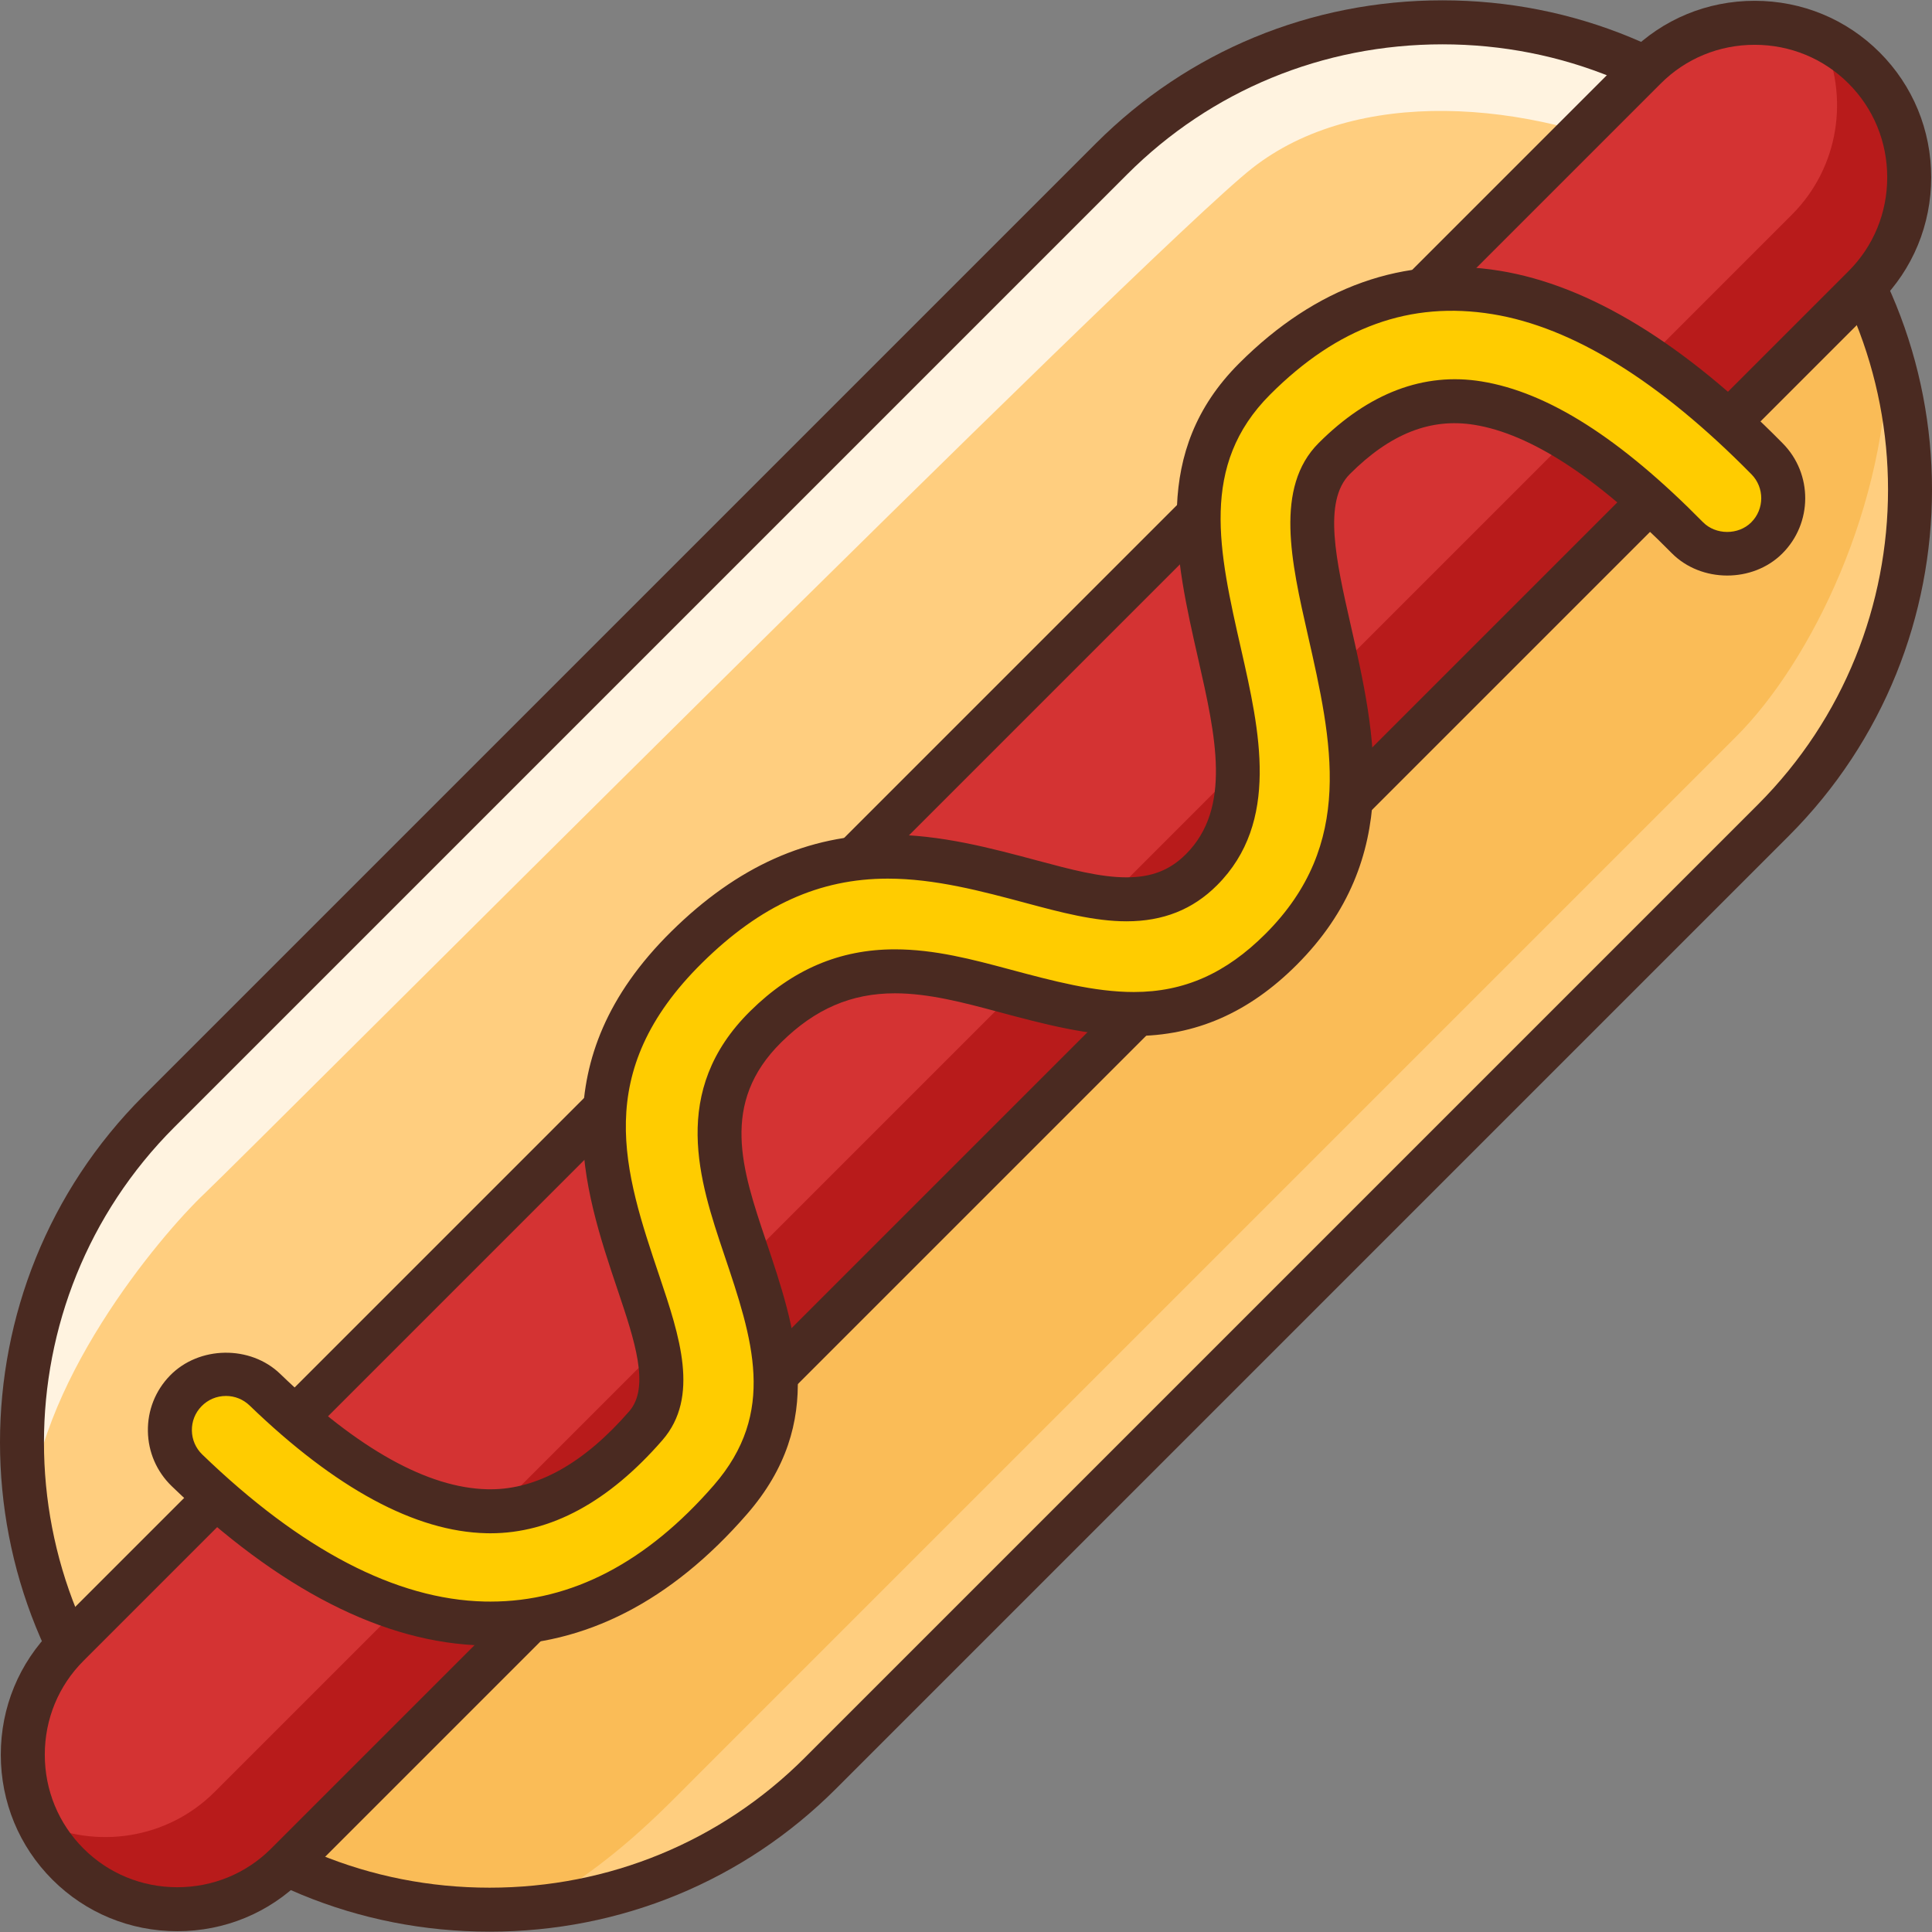 <svg id="Layer_1" enable-background="new 0 0 512 512" viewBox="0 0 512 512" xmlns="http://www.w3.org/2000/svg"><rect x="0" y="0" width="512" height="512" fill="#808080" stroke="none"/><g><g clip-rule="evenodd" fill-rule="evenodd"><path d="m469.919 42.081c48.215 48.218 48.218 127.115.002 175.33l-252.512 252.513c-48.215 48.215-127.113 48.213-175.33-.002-48.214-48.217-48.217-127.115-.002-175.329l252.513-252.514c48.215-48.215 127.112-48.213 175.329.002z" fill="#ffce7f"/><path d="m469.919 42.081c2.351 2.354 4.581 4.773 6.705 7.265-9.523-.059-21.168-1.97-35.285-6.136-36.916-17.143-82.073-20.113-109.434 1.315-27.36 21.428-265.349 260.086-277.542 271.618-12.192 11.531-45.432 51.221-46.625 87.4-6.619-38.431 4.828-79.441 34.34-108.956l252.507-252.506c48.22-48.217 127.12-48.215 175.334 0z" fill="#fff3e0"/><path d="m480.082 53.591c9.153 11.769 15.893 24.841 20.212 38.527.071 41.732-20.369 83.26-40.142 103.034-19.778 19.778-262.722 262.721-275.909 275.909-8.814 8.816-22.045 22.924-42.64 34.461-27.521 2.612-55.762-3.895-79.682-19.497 1.38-9.418 5.075-20.362 11.222-32.432 20.427-40.132 320.556-319.91 406.939-400.002z" fill="#fabc57"/></g><g><path d="m129.747 511.912c-34.77 0-67.366-13.447-91.79-37.867-50.609-50.613-50.609-132.967 0-183.576l252.513-252.514c24.42-24.416 57.012-37.867 91.782-37.867 34.767 0 67.366 13.451 91.79 37.871 50.613 50.616 50.609 132.967 0 183.572l-252.509 252.513c-24.421 24.421-57.016 37.868-91.786 37.868zm252.505-500.164c-31.654 0-61.324 12.237-83.538 34.452l-252.514 252.512c-46.066 46.066-46.066 121.019 0 167.088 22.219 22.219 51.892 34.455 83.546 34.455s61.324-12.237 83.542-34.455l252.509-252.513c46.066-46.062 46.066-121.015 0-167.085-22.218-22.218-51.891-34.454-83.545-34.454z" fill="#4a2a21"/></g><path clip-rule="evenodd" d="m493.998 18.002.002.002c15.948 15.948 15.946 42.039 0 57.985l-418.013 418.014c-15.947 15.946-42.037 15.948-57.985 0l-.002-.003c-15.946-15.946-15.948-42.041-.002-57.987l418.013-418.013c15.946-15.946 42.041-15.944 57.987.002z" fill="#b81b1b" fill-rule="evenodd"/><path clip-rule="evenodd" d="m10.07 482.809c-7.32-15.261-4.676-34.192 7.929-46.798l418.01-418.009c12.606-12.606 31.537-15.249 46.798-7.93 7.32 15.261 4.68 34.199-7.926 46.805l-418.006 418.007c-12.606 12.605-31.544 15.245-46.805 7.925z" fill="#d43333" fill-rule="evenodd"/><g><path d="m46.994 511.791c-12.54 0-24.299-4.854-33.112-13.668-8.813-8.813-13.668-20.571-13.671-33.116 0-12.544 4.854-24.302 13.668-33.116l418.01-418.014c8.813-8.809 20.572-13.664 33.112-13.664 12.544 0 24.306 4.854 33.119 13.668 8.813 8.813 13.668 20.575 13.668 33.116s-4.854 24.302-13.668 33.116l-418.011 418.01c-8.813 8.813-20.571 13.668-33.115 13.668zm418.007-499.918c-9.428 0-18.26 3.64-24.868 10.248l-418.011 418.015c-6.612 6.612-10.252 15.444-10.252 24.872s3.64 18.26 10.252 24.872c6.616 6.612 15.448 10.255 24.872 10.255 9.428 0 18.26-3.644 24.872-10.255l418.011-418.012c6.612-6.612 10.255-15.444 10.255-24.872s-3.644-18.26-10.255-24.872c-6.612-6.611-15.448-10.251-24.876-10.251z" fill="#4a2a21"/></g><g><path clip-rule="evenodd" d="m468.269 121.567c5.779 5.821 5.74 15.23-.079 21.01-5.821 5.782-15.23 5.742-21.012-.079-21.252-21.572-39.617-33.082-55.462-35.656-13.785-2.24-26.428 2.977-38.137 14.686-9.475 9.477-5.499 26.99-1.338 45.32 6.498 28.618 13.322 58.677-12.742 84.741-24.136 24.136-47.995 17.753-73.477 10.927-20.24-5.416-41.997-11.242-63.077 9.56-18.914 18.666-11.956 39.369-5.526 58.477 7.842 23.295 15.148 45.034-3.859 66.889-18.499 21.272-40.067 33.384-65.278 32.809-23.955-.546-50.145-12.995-78.747-40.611-5.89-5.713-6.04-15.122-.329-21.009 5.714-5.89 15.123-6.04 21.01-.329 22.743 21.955 42.186 31.822 58.807 32.201 15.373.35 29.373-8.012 42.124-22.666 7.779-8.944 3.105-22.841-1.906-37.732-9.28-27.58-19.319-57.456 12.774-89.117 33.309-32.862 63.54-24.766 91.669-17.231 16.891 4.526 32.698 8.754 44.718-3.266 14.496-14.494 9.547-36.299 4.841-57.049-6.037-26.582-11.802-51.97 9.241-73.012 18.68-18.681 39.849-26.847 64.009-22.922 22.109 3.596 45.934 17.827 71.776 44.059z" fill="#fc0" fill-rule="evenodd"/><path d="m130.001 436.097-1.852-.023c-26.439-.603-54.253-14.814-82.662-42.244-3.974-3.856-6.206-9.014-6.293-14.54-.091-5.526 1.981-10.756 5.83-14.723 7.693-7.925 21.319-8.138 29.252-.455 20.625 19.915 39.093 30.201 54.883 30.561l.801.008c12.48 0 24.86-6.957 36.79-20.674 5.587-6.426 1.401-18.871-3.033-32.045-9.128-27.13-20.488-60.898 14.203-95.122 17.493-17.258 36.254-25.65 57.353-25.65 14.036 0 27.195 3.526 39.921 6.938 8.403 2.251 16.34 4.376 23.327 4.376 6.657 0 11.515-1.894 15.759-6.137 12.221-12.214 7.879-31.358 3.283-51.622-6.156-27.104-12.521-55.118 10.802-78.437 20.382-20.389 43.694-28.663 69.063-24.553 23.665 3.849 48.893 19.228 74.995 45.72 8.016 8.077 7.97 21.198-.125 29.24-7.834 7.788-21.467 7.739-29.256-.11-19.862-20.162-37.439-31.601-52.264-34.011-11.652-1.905-22.367 2.346-33.074 13.056-7.2 7.2-3.594 23.08.22 39.89 6.581 28.99 14.039 61.828-14.301 90.169-12.681 12.681-26.792 18.845-43.139 18.845-12.035 0-24.2-3.257-35.966-6.407-9.018-2.414-18.332-4.908-27.362-4.908-11.569 0-21.137 4.126-30.113 12.984-16.328 16.116-10.388 33.772-4.095 52.469 7.974 23.691 16.222 48.187-4.987 72.573-20.103 23.112-42.967 34.832-67.96 34.832zm-70.118-66.155c-2.467 0-4.775.975-6.494 2.748-1.678 1.727-2.577 4.004-2.539 6.414.038 2.414 1.013 4.668 2.744 6.346 26.227 25.323 51.402 38.437 74.82 38.972l1.587.015c21.467 0 41.371-10.369 59.16-30.823 16.825-19.346 10.297-38.74 2.733-61.202-6.483-19.273-14.552-43.257 6.957-64.485 11.144-10.999 23.672-16.343 38.304-16.343 10.563 0 20.632 2.691 30.368 5.298 11.553 3.093 22.458 6.012 32.96 6.012 13.28 0 24.367-4.9 34.896-15.429 23.79-23.79 17.664-50.768 11.178-79.329-4.35-19.171-8.847-38.98 2.904-50.73 13.28-13.284 27.904-18.818 43.189-16.321 17.562 2.858 36.759 15.064 58.682 37.321 3.37 3.393 9.337 3.435 12.753.034 3.534-3.507 3.556-9.238.049-12.768-24.34-24.705-47.409-38.968-68.573-42.411-21.854-3.56-41.067 3.397-58.951 21.289-18.772 18.769-13.633 41.397-7.678 67.601 4.858 21.425 10.362 45.698-6.407 62.458-6.426 6.426-14.275 9.549-24.003 9.549-8.521 0-17.581-2.425-26.344-4.771-11.998-3.215-24.401-6.54-36.903-6.54-18.131 0-33.753 7.082-49.163 22.287-29.51 29.111-20.685 55.338-11.341 83.106 5.283 15.709 10.745 31.954.778 43.416-14.244 16.378-29.582 24.682-45.587 24.682l-1.067-.015c-18.81-.429-39.913-11.812-62.724-33.833-1.703-1.645-3.931-2.548-6.288-2.548z" fill="#4a2a21"/></g></g></svg>